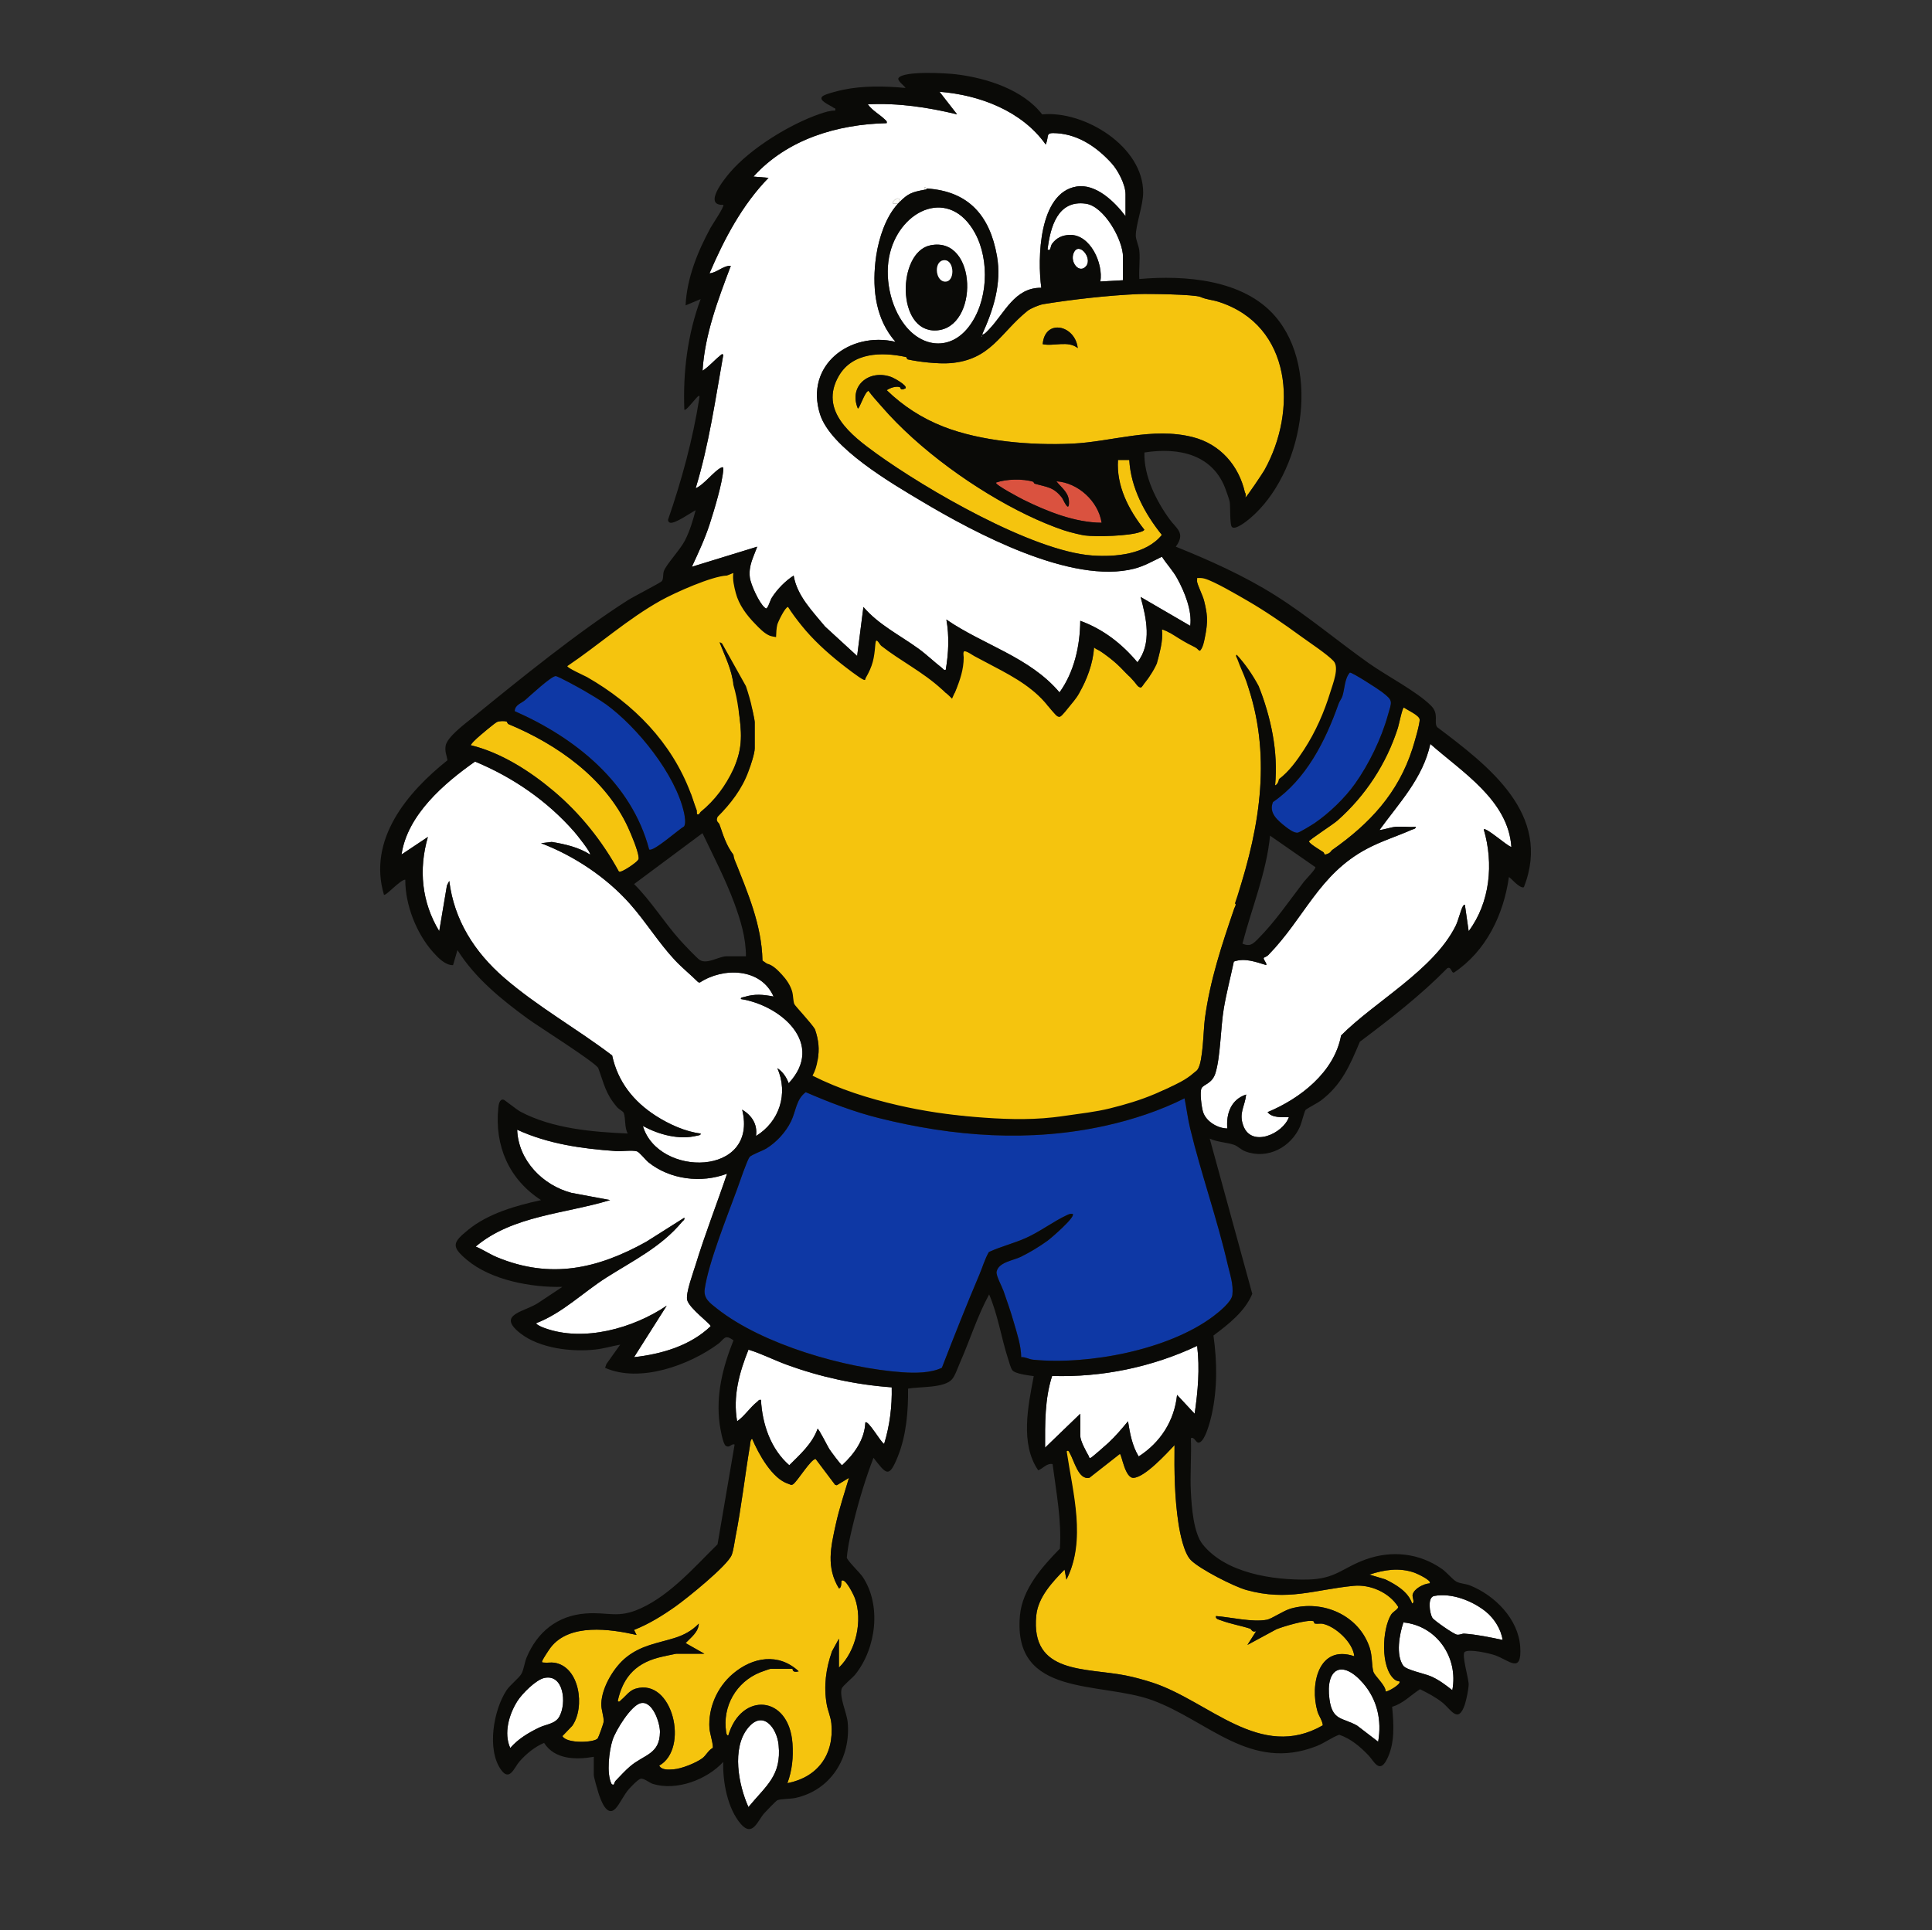 <?xml version="1.0" encoding="UTF-8"?><svg id="a" xmlns="http://www.w3.org/2000/svg" viewBox="0 0 1537.06 1536"><rect x="0" y="0" width="1537.06" height="1536" fill="#333333" stroke="none"/><path d="M942.43,874c1.59,7.98,2.55,16.12,4.47,24.04,8.77,36.28,21.45,71.68,29.84,108.16,1.8,7.82,4.73,15.86,3.72,24.32-.65,5.44-10.58,13.47-15.11,16.89-35.67,26.89-99.58,38.92-143.42,34.59-3.25-.32-6.08-2.26-9.45-2.04-.13-9.45-3.45-19.26-6.1-28.41-2.32-8.04-5.16-16.17-7.92-24.08-1.28-3.67-6.19-12.55-5.58-15.5,1.59-7.65,13.37-8.93,19.23-11.82,7.36-3.62,14.56-7.98,21.22-12.77,2.75-1.98,22.62-19.05,20.11-21.39-1.83-.32-2.98.18-4.57.92-11.21,5.25-21.29,13.13-32.75,18.25-9.59,4.28-19.85,6.74-29.36,11.13-3.27,5.62-5.1,12.2-7.55,17.95-10.42,24.52-20.21,49.31-29.84,74.16-8.85,4.27-21.24,4.31-31.43,3.59-45.5-3.2-111.07-21.91-147.41-50.59-5.69-4.49-10.96-8.07-9.85-15.68,3.06-21.13,17.97-58.01,25.72-79.29,1.75-4.8,7.88-23.05,9.99-25.75,1.36-1.74,10.52-5.04,13.3-6.75,8.07-4.97,15.48-13.03,19.64-21.57,4.07-8.37,3.95-17.4,11.7-23.26,18.85,8.17,38.21,15.61,58.2,20.61,59.55,14.89,120.33,19.36,180.48,6.02,21.4-4.74,43.19-11.94,62.74-21.75Z" style="fill:#0e38a5;"/><path d="M469.43,680c-9-5.81-19.96-8.3-30.45-10.04l-8.53,1.02c26.17,9.95,51.83,27.03,70.51,48,12.72,14.28,22.88,31.01,35.97,45.03,5.84,6.25,12.5,11.53,18.54,17.55l1.29.3c18.73-12.29,48.64-11.68,58.68,11.12-8.35-1.6-15.02-2.23-23.21.31-1.04.32-3.02.26-2.78,1.69,32.08,5.1,67.19,35.73,38.01,67.01-1.74-4.75-4.71-9.22-9.01-12,8.9,20.27,1.65,42.63-17,54,1.39-9.32-3.32-16.36-11-21,13.28,53.39-66.88,54.13-79,13,12.78,6.9,28.76,11.31,43.21,7.71,1.01-.25,3.01-.28,2.78-1.7-12.17-1.42-25.23-7.42-35.52-13.99-17.8-11.38-30.4-27.13-34.89-48.11-28.05-21.36-59.36-38.8-86.06-61.94-23.3-20.2-39.69-45.72-43.54-76.97l-1.86,3.62-6.12,36.36c-14-23.04-16.52-49.16-9.02-74.99l-20.98,14c4.62-31.5,33.8-56.63,58.48-73.96,30.17,12.52,57.48,31.31,79.03,55.94,1.77,2.02,13.54,16.69,12.48,18.01Z" style="fill:#fff;"/><path d="M955.17,236.32c4.49,2.07,9.48,2.28,14.52,3.91,58.4,18.9,62.53,86.62,36.28,133.81-1.24,2.23-14.51,22.26-15.59,22.63.39-1.85.39-2.23.06-4.67-4.81-21.52-19.71-38.6-41.38-44.13-32.42-8.27-64.05,3.65-96.09,5.17-32.19,1.53-72.49-1.77-102.52-13.57-17.05-6.7-31.89-16.3-45.02-28.98,2.77-1.84,7.02-3.34,10.32-2.48.96.25.04,3.38,4.67.98,1.7-2.29-9.35-8.26-11.46-9.02-17.46-6.3-33.96,6.97-26.52,25.03,1.18.93,5.48-13.41,8.49-13.98,3.21,4.4,6.94,8.37,10.5,12.48,29.49,34.11,74.74,66.6,115.64,86.36,9.78,4.72,20.48,9.18,29.13,12.06,6.02,2,14.81,3.91,16.66,4.16,9.19,1.2,35.94.48,44.37-2.77,1.18-.45,2.43-.59,3.17-1.8-12.47-15.82-22.35-34.74-20.97-55.51h8.99c1.2,22.1,12.3,42.75,25.91,59.65-12.47,15.45-36.72,17.75-55.45,16.39-47.64-3.45-132.49-52.81-171.78-81.22-19.8-14.32-45.57-34.09-29.88-61.51,10.91-19.05,34.27-19.38,53.44-15.24.82.18.73,1.73,1.45,1.9,8.39,1.95,24.42,3.76,33.79,3.01,32.38-2.57,39.75-24.04,61.47-41.55,2.64-2.13,9.51-4.88,12.59-5.39,22.15-3.63,52.16-7.09,75.96-8.04,7.27-.29,44.64.2,49.22,2.31ZM857.43,277c-2.1-18.44-26.2-23.68-27.88-3.11,8.85,1.9,20.09-3.13,27.88,3.11Z" style="fill:#f5c40e;"/><path d="M1113.43,1338.01c1.66,2.16-9.97,8.76-10.98,7.98-.15-5.12-8.86-12.33-9.81-15.71-1.46-5.21-.73-12.39-2.93-19.07-8.51-25.84-37.19-38.35-62.72-31.16-5.96,1.68-15.17,8.17-19.1,8.9-11.6,2.15-28.57-2.03-40.45-2.95-.67,2.44,2.41,2.84,4.02,3.45,7.49,2.83,16,4.25,23.23,6.61.77.25,1.42,3.3,4.75,1.94l-7,10.98,23.04-12.45c5.77-2.34,24.1-7.78,29.28-6.51.76.19.61,1.79,1.37,1.96,1.91.43,4.33-.27,6.59.25,10.11,2.31,23.77,14.94,24.73,25.76-28.39-9.65-35.49,22.49-29.3,43.81,1.1,3.8,3.87,7.09,4.29,11.15-49.83,28.65-90.45-19.24-135.47-33.97-6.61-2.16-14.51-4.32-21.32-5.68-31.76-6.34-75.89-.69-71.19-47.79,1.45-14.53,12.82-26.61,22.5-36.5l1.48,7.99c16.08-31.21,3.85-73.41-1.01-106.41,2.66-.56,2.75,4.1,3.51,5.4,3.74,6.37,7.05,21.96,15.8,19.99l24.21-18.98c1.44-.02,3.97,19.45,10.92,19.02,9.2-.57,26.24-19.37,32.58-26.01-.25,20.83,0,41.75,3.15,62.36,1.19,7.77,4.28,23.53,9.86,29.14,7.12,7.16,34.19,21.01,44.22,23.78,32.96,9.1,54.11-.3,85.23-3.33,13.38-1.3,28.33,5.34,35.48,16.69.32,1.76-4.15,3.85-5.6,6.19-7.21,11.64-8.68,42.3,2.72,51.64,1.08.89,2.57,1.41,3.95,1.55Z" style="fill:#f5c40e;"/><path d="M560.44,1316l-14.98-8.5c4.17-4.41,10.3-8.75,10.49-15.49-5.45,5.75-12.04,9.2-19.49,11.51-13.51,4.19-25.95,5.64-37.93,15.07-10.04,7.9-19.65,23.91-20.13,36.89-.2,5.33,2.2,10.29,1.84,14.74-.11,1.43-4.02,12.22-4.7,13.14-2.54,3.4-24.85,4.43-28.08-1.86l7.83-8.15c10.4-14.74,5.98-47.3-14.42-50.25-2.62-.38-5.45.24-7.94-.08-1.01-.13-2.16.24-1.47-1.49s5.21-8.64,6.58-10.43c14.98-19.57,47.39-14.83,68.4-10.09l-1.99-3.99c11.63-4.57,22.62-11.37,32.89-18.62,8.9-6.28,41.68-32.63,44.85-41.15,1.41-3.78,2.11-9.86,2.94-14.06,4.74-23.98,7.44-48.42,11.48-72.52.23-1.37.29-5.43,1.83-5.66,5.03,11.84,15.88,31.76,28.79,35.77,1.45.45,2.2,1.37,3.75.33,3.48-2.33,14.26-20.37,17.98-20.08l15.48,20.56,1.32.29,9.68-5.87c-3.62,12.26-7.76,24.47-10.5,36.99-3.97,18.13-7.77,34.11,2.52,51,2.11-.35,1.84-4.36,1.99-6,3.02-2.94,9.85,11.47,10.7,13.8,6.4,17.79.96,42.01-12.7,55.2v-23l-5.5,10c-4.87,13.81-6.75,27.67-4.23,42.22.88,5.08,3.21,9.94,3.71,15.29,2.3,24.68-10.77,42.72-34.97,47.48,3.75-10.32,4.8-20.54,4.03-31.54-2.7-38.69-40.83-41.29-51.05-6.47-1.3.28-1.6-1.86-1.73-2.74-3.11-20.43,8.05-39.82,27.06-47.45,1.14-.46,7.76-2.81,8.19-2.81h17.5c.32,0-.51,3.52,5,1.99-16.05-14.92-36.63-11.45-52.47,2.04-12.43,10.58-19.69,27.07-18.56,43.51.23,3.29,3.5,14.01,2.57,15.44-3.73,2.02-5.19,6.07-8.6,8.46-5.22,3.66-16.16,8.07-22.45,8.54-3.79.29-9.47.82-11.49-2.96,23.94-13.28,10.89-70.02-18.72-61.24-4.97,1.47-7.58,5.62-11.27,8.73-.79.66-2,2.61-2.99,1.01,4.45-20.25,15.72-30.95,35.74-35.26,1.75-.38,10.18-2.26,10.74-2.26h22.5Z" style="fill:#f5c40e;"/><path d="M578.43,934c-8.16,24.18-17.55,48.05-25.01,72.48-1.95,6.37-7.88,22.25-6.76,27.79,1.36,6.69,19.01,19.35,18.71,21.1-16.23,15.56-39.01,22.17-60.93,24.62l25.99-40.99c-26.51,17.98-66.18,29.23-97.27,17.78-1.85-.68-5.64-2.12-6.71-3.77,21.11-8.13,37.28-24.5,56.07-36.43,21.07-13.38,43.41-24.21,59.92-44.08.94-1.13,2.42-1.62,1.99-3.5l-30.32,19.17c-38.78,21.57-76.12,29.91-118.65,12.31-5.92-2.45-11.11-6.08-17.01-8.5,29.19-24.74,71.56-26.12,106.99-37l-30.76-5.73c-23-6.05-42.31-25.83-43.23-50.26,24.57,11.3,51.67,15.14,78.5,16.99,4.67.32,12.96-.92,16.78.22,1.98.59,6.92,6.93,9.23,8.77,17.14,13.73,42.03,16.76,62.47,9.02Z" style="fill:#fff;"/><path d="M936.61,460.33c-3.6-6.5-8.27-11.23-12.2-17.32-7.21,3.5-14.11,7.47-21.96,9.5-49.77,12.85-126.89-28.4-169.31-53.71-23.88-14.24-72.33-42.4-80.76-69.24-12.24-38.99,23.75-66.04,60.06-57.57-15.49-17.64-18.43-40.75-15.99-63.48,1.5-13.93,5.94-30.02,13.99-41.51,1.03-1.47,2.8-3.67,4-5h-4c-1.63-1.5,6.31-7.84,5-1,7.04-7.16,10.19-8.13,20-10-.4-3.95,1.55-1.03,2-1,33.21,2.19,50.08,21.59,55.74,53.76,3.84,21.82-2.82,42.61-11.74,62.24,1.01,1.09,4.71-3.15,5.51-3.98,12.39-12.91,20.21-33.3,41.49-33.02-3.13-22.93-2.09-75.53,27.94-80.55,15.54-2.59,30.45,12.14,39.06,23.55v-17.5c0-7.61-5.98-18.97-11-24.5-11-12.12-25.56-22.75-43.52-23.98-9.97-.69-5.85,1.65-8.98,8.98-18.89-26.75-52.63-39.47-84.51-41.98l14,17.98c-23.28-5.64-46.93-9.2-71-7.98,3.37,4.85,9.36,8.01,13.48,12.01.98.95,1.89,1.31,1.51,2.98-39.27.89-79.07,12.74-105.99,42.51l11.99.99c-20.99,21.54-35.2,48.58-46.97,76.02,6.02-.51,10.99-6.32,16.97-6.02-10.16,26.91-20.68,54.5-22.5,83.5,5.11-3.2,9.35-8.36,13.99-12.01.77-.61,1.73-1.98,2.5-.5-6.33,35.52-11.4,71.48-21.96,106.03,6.56-2.62,14.92-14.08,20.49-16.5,1.45-.63,1.58.28,1.5,1.49-.68,10.87-7.22,32.32-10.75,43.27-3.84,11.93-9.01,22.91-14.26,34.23l51.99-15.99c-3.02,8.42-6.97,15.04-5.89,24.38.67,5.73,7.48,20.54,11.87,24.12.98.8,1.21,1.05,2.05-.11,1.28-1.77,2.32-5.87,3.77-8.1,4.36-6.7,10.51-12.95,17.18-17.31,2.71,16.23,14.99,28.37,24.96,40.55l25.55,23.45,4.99-38.99c12.16,14.2,28.98,22.4,43.82,33.18,6.58,4.78,12.32,10.4,18.68,15.32,1,.78,1.28,1.93,3,1.49,2.27-13.31,2.88-26.67.5-39.99,29.51,20.3,66.28,29.84,90.01,57.98,11.69-16.22,16.35-37.05,16.51-56.98,18.26,6.66,33.15,18.27,45.48,33,11.71-14.93,7.11-35.26,2.51-51.99l39.5,22.99c1.65-11.96-4.53-27.18-10.33-37.67Z" style="fill:#fff;"/><path d="M709.44,1103.99c.35,15.16-1.56,30.49-6.02,45-2.34-.63-12.87-19.45-14.98-16.99-.55,13.57-8.86,25.13-18.5,33.98-.82,0-8.98-11.06-10.13-12.85-1.26-1.96-8.61-16.7-9.36-16.13-4.2,11.79-13.87,20.39-22.51,28.98-14.78-12.86-21.51-32.76-22.51-51.98-1.73-.45-2,.72-3,1.49-5.57,4.27-10.05,11.44-15.98,15.51-3.51-19.94,1.71-38.7,9.03-56.98,10.33,3.13,20.16,8.24,30.44,11.99,26.76,9.77,55.03,15.95,83.53,17.98Z" style="fill:#fff;"/><path d="M482.05,560.42c24.99,18.14,55.45,55.9,62.14,86.33.6,2.75,1.69,8.85-.06,10.96-4.21,2.35-24.54,20.51-27.68,18.29-14-53.02-58.67-88.83-106.96-110.08.16-5.1,5.36-6.25,8.42-8.93,4.02-3.51,20.39-18.74,24.09-18.97,1.81-.12,19.92,9.96,23.1,11.82,4.91,2.88,12.51,7.38,16.94,10.59Z" style="fill:#0e38a5;"/><path d="M859.44,1125l-27.99,27c-.04-19.06-.34-38.75,5.6-57.06,39.74,1.24,79.56-7.04,115.38-23.93,2.21,18.29.61,35.91-2,54l-13.98-15c-2.19,20.75-13.19,37.8-30.52,48.99-5.16-8.36-7-18.38-8.5-27.99-4.93,5.93-9.81,11.73-15.46,17.03-1.76,1.65-13.02,11.53-14.04,11.97-1.66.7-1.35-.66-1.71-1.27-2.19-3.77-6.78-12.16-6.78-16.23v-17.5Z" style="fill:#fff;"/><path d="M1078.06,623.64c-8.21,11.55-20.47,23.33-32.14,31.35-1.96,1.35-11.87,7.37-13.44,7.62-2.8.45-7.26-2.86-9.52-4.63-6.39-5.02-13.82-11-10.21-19.72,26.49-18.21,41.75-48.62,52.22-78.23.75-2.13,2.34-4,3-6,1.89-5.77,1.69-14,5.94-18.81,1.93-.28,22.52,13.08,25.47,15.35,9.53,7.3,7.88,7.46,4.77,18.64-5.13,18.45-15.01,38.85-26.08,54.43Z" style="fill:#0e38a5;"/><path d="M403.19,574.28c.26.11.43,1.57,1.49,2.01,38.62,16.03,76.91,42.98,94.93,82.03,2.45,5.3,7.96,18.37,8.44,23.67.16,1.82.11,1.69-1.03,3.05-1.48,1.77-12.81,9.89-14.64,8.52-13.23-24.26-30.8-46.27-51.93-64.08-18.9-15.93-41.84-30.6-66.01-36.5,1.26-2.01,3.23-3.9,4.99-5.5,2.39-2.19,14.04-12.06,16.03-12.97,1.77-.8,6-.98,7.74-.24Z" style="fill:#f5c40e;"/><path d="M775.8,185.65c11.72,21.61,10.36,54.82-5.39,74.82-14.55,18.48-36.48,16.18-50.39-1.56-12-15.3-16.67-39.08-11.93-57.75,8.91-35.1,47.79-52.23,67.71-15.51ZM740.16,195.23c-26.39,5.39-27.23,69.31,4.63,67.71,34.3-1.71,32.97-75.4-4.63-67.71Z" style="fill:#fff;"/><path d="M1059.86,676.42c-.8.56-1.25,1.91-2.8,2.64-4.63,2.18-2.85-.04-4.36-1.03-1.95-1.28-11.58-6.98-11.25-8.51.29-1.36,19.07-13.45,22.52-16.5,22.44-19.83,39.1-45.34,48.18-73.82.8-2.49,3.48-16.1,4.78-16.19,2.76,2.08,12.2,6.13,12.51,9.49.31,3.34-4.37,19.07-5.72,23.27-11.42,35.57-34.06,59.69-63.86,80.64Z" style="fill:#f5c40e;"/><path d="M893.44,223l-18,1c2.43-14.25-7.97-37.67-24.51-37.07-5.9.21-10.45,2.36-13.95,7.1-1.36,1.85-1,6.47-3.55,4.45,2.19-17.7,7.95-39.56,30.43-36.4,14.65,2.06,29.59,28.87,29.59,42.41v18.5Z" style="fill:#fff;"/><path d="M595.45,1438c-7.91-17.51-13.52-46.74-.42-62.91,11.95-14.74,23.05-.04,24.4,13.42,2.46,24.58-9.96,32.41-23.98,49.49Z" style="fill:#fff;"/><path d="M488.42,1419.99c-.34.29-1.48.4-1.98-.61-4.04-8.15-1.88-26.28.97-34.92,2.48-7.55,14.41-26.95,22.02-29.06,9.65-2.68,15.71,15.58,15.62,22.93-.2,17.69-12.39,17.7-23.62,27.16-3.7,3.12-8.11,7.9-11.55,11.49-1.01,1.06-1.33,2.9-1.46,3.01Z" style="fill:#fff;"/><path d="M433.16,1335.23c15.39-3.2,17.8,20.15,11.83,30.82-3.27,5.84-10.45,5.98-16.22,8.78-8.56,4.15-16.48,8.92-22.83,16.15-5.36-11.74-.96-26.82,5.68-37.3,3.7-5.85,14.76-17.03,21.54-18.45Z" style="fill:#fff;"/><path d="M1096.43,1386l-16.69-12.8c-11.69-6.64-19.68-3.69-22.04-20.96-3.37-24.57,10-32.13,26.77-12.77,11.29,13.03,14.96,29.56,11.97,46.52Z" style="fill:#fff;"/><path d="M1155.43,1345c-5.25-4.12-10.49-8.1-16.63-10.86-5.34-2.4-19.93-5.16-22.38-8.62-6.13-8.64-3.05-25.07.1-34.44,26.53,2.59,43.9,27.91,38.91,53.92Z" style="fill:#fff;"/><path d="M822.07,383.39c.27.08.42,1.3,1.15,1.51,9.65,2.83,14.82,2.45,21.64,11.16,1.02,1.3,5.33,11.93,5.6,4.42.3-8.29-5.45-11.77-10.04-17.47,17.25,1.05,33.4,15.92,36,32.98-21.29-.16-43.25-8.95-62.19-18.3-2-.99-23.02-12.05-21.81-13.67,8.07-2.84,21.42-3.2,29.64-.62Z" style="fill:#da523f;"/><path d="M1182.04,1282.43c6.63,5.3,12.2,14.06,13.4,22.56-10.05-2.08-20.21-4.28-30.49-5-1.7-.12-3.41,1.1-5.74.83-2.57-.3-18.4-11.36-19.66-13.43-2.07-3.38-4.18-16.31,1.43-17.37,13.92-2.65,30.35,3.84,41.07,12.4Z" style="fill:#fff;"/><path d="M1137.43,1259.99c-4.7.27-12.43,4.15-13.57,8.98-.5,2.13,2.04,6.33-.42,7.02-3.06-9.31-12.87-15.06-21.32-19.18l-12.68-3.8c11.97-3.89,23.79-5.79,35.97-1.49,1.54.54,14.1,6.2,12.02,8.47Z" style="fill:#f5c40e;"/><path d="M984.44,713l7.27-32.23c9.78-36.29,13.61-75.56,6.27-112.8-1.73-8.75-5.14-17.14-6.53-25.97,20.49,57.34,11.37,114.45-7,171Z" style="fill:#f5c40e;"/><path d="M864.13,211.71c-5.35,6.56-13.14-2.97-9.93-10.45,4.05-9.44,15.16,4.04,9.93,10.45Z" style="fill:#fff;"/><path d="M949.44,854c1.27-3.31,4.04-4.58,4.77-8.73,1.53-8.77,1.13-20.39,2.35-29.64,4.76-36.13,14.82-62.99,25.88-96.62,1.6.35-.19,3.01-.52,3.98-9.93,29.04-19.23,57.01-23.34,87.66-1.26,9.39-1.33,33.74-5.69,40.32-1.03,1.56-2.29,2.01-3.45,3.04Z" style="fill:#f5c40e;"/><path d="M1017.44,620c.03,1.66-1.19,4.44-2.99,5,2.55-27.21-3.25-53.74-13.01-79,11.35,21.23,15.57,50.22,16,74Z" style="fill:#f5c40e;"/><path d="M584.44,684l6.48,12.02c5.31,14.96,12.05,30.81,15,46.44,1.1,5.85.81,12.81,1.95,18.65.61,3.14,3.14,2.74,2.56,5.89-1.28-.74-3.28-.99-3.84-2.66-.56-28.6-11.98-54.37-22.16-80.34Z" style="fill:#f5c40e;"/><path d="M598.44,564c2.31,1.02,2.68,5.48,2.87,7.63,1.03,11.5,1.23,23.62-1.93,34.81l-3.95,7.56c1.58-4.32,5-14.35,5-18.5v-21c0-1.2-1.58-8.42-2-10.5Z" style="fill:#f5c40e;"/><path d="M583.44,612l3.74-14.76c-.24-3.28,1.09-6.74,1.25-9.75.44-8.17-1.81-15.57-.99-23.49,2.61,18.13,3.96,30.83-4,48Z" style="fill:#f5c40e;"/><path d="M957.44,512c3.23-13.91,4.11-19.85.5-34-1.17-4.59-4.81-11.29-5.5-15,1.68.66,2.42,1.81,3.07,3.43,4.86,12.08,8.52,28.96,4.44,41.58-.51,1.58-.61,3.33-2.51,3.99Z" style="fill:#f5c40e;"/><path d="M858.44,552c6.33-11.44,11.12-23.76,12.01-37,5.52,3.46,11.06,7.23,16,11.49,3.73,3.21,8.29,7.95,10.99,11.51.12.11,1.04-.1,1.63.34,1.56,1.17,6.56,9.22,8.84,8.66,2.6-3.27,5.22-6.53,7.53-10,.11,2.64-5.38,10.82-7.5,11.07-5.11.61-2.96-1.47-4.39-3.46-.69-.95-2.22-.36-2.82-.83-.32-.25-2.58-4.86-3.28-5.78-6.08-5.36-12.22-10.52-18.63-15.38-1.11-.84-5.87-6.11-7.37-4.63-.76,12.78-5.92,23.72-13,34.01Z" style="fill:#f5c40e;"/><path d="M650.44,844c1.71-9.6.83-15.82-2-25,4.26,7.01,4.63,12.09,4.06,20.55-.13,1.86.24,3.74-2.06,4.45Z" style="fill:#f5c40e;"/><path d="M931.44,504h-6c.94,8.91-1.51,16.27-5,24,2.11-8.93,4.99-17.63,4.01-27,.57-.63,5.8,2.39,6.99,3Z" style="fill:#f5c40e;"/><path d="M572.44,656l4.88,8.62c1.73,5.26,4.1,10.24,6.12,15.38-5.37-6.53-8.38-16-11-24Z" style="fill:#f5c40e;"/><path d="M714.44,162h-4c-1.63-1.5,6.31-7.84,5-1-.33.33-.69.65-1,1Z" style="fill:#fdfcf8;"/><path d="M572.44,511c4.18,10.98,10,22.16,11,34-3.27-11.37-7.11-23.25-12.99-33.52-.29-2.6.76-1.03,1.99-.48Z" style="fill:#f5c40e;"/><path d="M549.44,631c2.73-.58,1.93,1.38,2.46,2.99,1.37,4.17,1.99,6.72,2.54,11.01-1.94-4.55-3.25-9.37-5-14Z" style="fill:#f5c40e;"/><path d="M957.44,513c-.58,2.32-.47,4.59-2.02,7l-6.98-6c6.96,1.77,4.62,8.31,9-1Z" style="fill:#f5c40e;"/><path d="M833.44,562c-.16-.13-1.22.28-1.76-.2-.87-.77-1.26-3.66-2.24-4.8,1.6,1.46,3.99,2.2,4,5Z" style="fill:#f5c40e;"/><path d="M932.44,864c-2.2,2.24-5.12,3.09-8,4-.85-2.66,5.57-3.01,8-4Z" style="fill:#f5c40e;"/><path d="M1061.29,525.66c-3.97-4.22-12.89-10.47-20.06-15.5-2.31-1.62-4.49-3.15-6.18-4.39-16.15-11.81-29.91-20.97-42.06-28.01l-1.38-.8c-8.36-4.85-25.74-14.94-33-16.97-1.84-.51-3.69-.66-6.21-.48l-.52.04.06.52c.04.4.01.87-.02,1.33-.04.57-.08,1.17.03,1.7l.05.27.26.1c1.51.6,2.17,1.61,2.79,3.15,2.31,5.74,9.46,25.69,4.43,41.24-.09.29-.17.59-.25.88-.34,1.25-.63,2.33-1.94,2.78l-.26.09-.06.27c-.06.24-.03.46,0,.66.01.13.03.26.01.33-.18.71-.29,1.41-.4,2.09-.24,1.45-.47,2.83-1.25,4.27l-6.53-5.61-.13-.08c-3.39-1.43-6.53-3.5-9.56-5.49-2.38-1.56-4.83-3.18-7.41-4.49l-.11-.05h-6.67s.06.55.06.55c.91,8.58-1.33,15.7-4.96,23.74-1.4,3.09-3.02,6.01-4.96,8.93l-.09.13v.16c.1,2.35-5.25,10.34-7.06,10.55-2.99.35-3.06-.16-3.21-1.19-.08-.59-.19-1.33-.72-2.07-.55-.76-1.46-.79-2.12-.81-.3-.01-.68-.02-.76-.08-.16-.19-.82-1.42-1.34-2.4-.74-1.38-1.5-2.82-1.95-3.4-7-6.17-12.93-11.07-18.66-15.4-.21-.16-.62-.55-1.09-.99-2.85-2.69-5.53-4.99-6.93-3.59l-.14.13v.19c-.67,11.2-4.78,21.92-12.93,33.75-3.03,4.39-13.56,18.4-15.28,18.71-.75-.07-3.83-3.41-5.67-5.4-1.31-1.42-2.55-2.76-3.3-3.41-.22-.19-.49-.16-.81-.12-.3.03-.76.09-.94-.08-.34-.3-.66-1.24-.94-2.07-.34-1.01-.7-2.05-1.29-2.73-.16-.15-.32-.31-.47-.47-.17-.18-.35-.36-.53-.53-2.53-2.29-5.25-4.72-8.02-7.01-10.62-8.78-24.37-17.72-42.36-25.57-.16-.07-.89-.58-1.11-.6-1.87-2.12-9.96-6.13-10.85-4.44-2.3,11.04-2.22,22.68-6.89,33.31-1.14.9-6.34,1.49-7.8-.51-.78-1.06-1.51-2.07-2.33-2.82-8.85-8.07-18.59-14.41-28-20.54-6.67-4.34-13.56-8.83-19.92-13.81-.45-.35-1-1.14-1.54-1.91-.98-1.41-1.83-2.63-2.77-2.37-.71.19-1.08,1.12-1.25,3.11-.95,11.48-1.86,16.79-7.73,27.02-.17.29-.21.6-.25.85-.02.11-.04.27-.02.28,0,0-.16.05-.75-.17-2.74-1.01-14.84-10.4-17.93-12.86-13.19-10.5-23.47-20.45-31.43-30.42-3.31-4.15-7.15-9.1-10.49-14.41l-.14-.23h-.27c-2.8,0-8.55,12.73-8.99,14.34-.72,2.64-.88,6.58-1,9.46v.06s-4.36-.87-4.36-.87c-3.62-1.79-5.01-2.73-7.79-5.85l-.2-.23-.3.08c-1.32.34-1.47-.16-1.8-1.27-.15-.51-.32-1.08-.67-1.54-1.75-2.32-2.74-3.19-4.93-4.96-.24-1.49-1.28-2.39-2.13-3.12-.37-.32-.71-.62-.94-.92-2.47-3.27-6.09-10.6-7.91-14.82-.18-2.21-.64-4.33-1.08-6.39-.75-3.48-1.46-6.76-.92-10.41l.13-.86-5.72,2.29c-11.89.46-41.09,13.36-52.81,19.89-16.21,9.03-31.44,20.54-46.17,31.68-9.16,6.93-18.64,14.09-28.2,20.53l-.13.13c-.12.17-.15.39-.09.6.33,1.21,4.83,3.57,13.04,7.51,1.42.68,2.53,1.22,2.89,1.42,39.6,22.74,68,54.52,82.11,91.91l.15.4.42-.09c.63-.13,1.07-.12,1.27.03.24.18.29.66.35,1.23.05.43.1.92.25,1.4,1.4,4.25,1.99,6.8,2.52,10.92.02.13,0,.27,0,.4-.01.2-.02.41,0,.6l.06.43h3.61l.14-.11c10.96-8.9,19.75-20.4,26.17-34.27l3.76-14.83v-.08c-.15-1.86.25-3.81.63-5.71.28-1.39.54-2.71.61-3.98.21-3.87-.19-7.6-.57-11.21-.44-4.17-.85-8.11-.42-12.25v-.06s0-.06,0-.06c-1.11-7.67-2.12-12.48-4.01-19.07-3.26-11.31-7.08-23.2-12.98-33.54-.03-.33-.04-.55-.03-.69.11.07.24.16.34.23.29.2.62.43.98.59l.37.16c.46.2,1.15.5,1.45.71l18.91,33.83c2.35,7.04,3.98,12.9,4.98,17.94l.05.25.24.1c2.01.89,2.39,5.11,2.58,7.22.88,9.83,1.46,22.64-1.9,34.58l-3.95,7.57c-4.49,12.27-12.24,23.66-24.39,35.84l-.1.15c-1.36,2.96-.14,4.31.74,5.29.34.38.63.7.79,1.14l4.83,8.53c1.12,3.42,2.54,6.76,3.9,9.99.75,1.77,1.52,3.59,2.23,5.41.14.35.23.84.33,1.41.14.78.31,1.67.69,2.64l6.45,11.95c1.23,3.46,2.56,7.04,3.84,10.5,4.37,11.74,8.88,23.89,11.14,35.87.54,2.85.75,6.05.95,9.14.21,3.21.42,6.53,1.01,9.52.3,1.55,1.05,2.34,1.65,2.97.71.75,1.18,1.24.9,2.73l-.06.35.3.18c.29.17.6.11.85.06.07-.01.18-.04.18-.04l1.94.96c8.25,5.82,14.43,13.49,16.53,20.51.46,1.55.66,3.37.85,5.14.21,1.96.41,3.82.96,5.12.3.7,2.25,2.94,5.68,6.84,4.04,4.59,9.06,10.31,10.84,13.24,4.13,6.79,4.57,11.74,3.99,20.26-.02.3-.03.59-.04.88-.04,1.68-.15,2.65-1.67,3.12l-.29.09-.05.3c-.87,4.87-2.08,8.52-3.94,11.83l-.26.46.47.24c19.26,9.73,41.53,17.44,68.1,23.57,17.87,4.12,31.78,6.44,45.08,7.5,14.72,1.18,29.87,4.35,45.3,4.35,10.15,0,20.42-.26,30.77-.77,4.59-.23,48.59-3.35,62.55-10.98,5.22-2.85,12.43-4.07,19.4-6.13,3.21-.95,3.61-4.62,6.18-5.51.04-.01.18,0,.27.02.2.03.46.07.72-.02l.48-.15-.15-.48c-.08-.26-.07-.48.05-.69.54-.94,2.93-1.49,4.85-1.93,1.08-.25,2.09-.48,2.81-.77,6.89-2.79,12.97-6.38,17.14-10.09l.09-.08.04-.11c.51-1.31,1.26-2.29,2.05-3.32,1.13-1.46,2.3-2.97,2.74-5.51.84-4.81,1.11-10.54,1.37-16.08.21-4.62.44-9.39.99-13.58,4.13-31.35,12.21-55.58,21.58-83.64,1.4-4.21,2.83-8.49,4.28-12.89.29-.9.6-1.79.9-2.69.37-1.1.74-2.2,1.11-3.36l7.26-32.21c10.79-40.04,12.96-79.12,6.28-113.03-.79-4.01-1.95-8-3.07-11.85-1.33-4.58-2.71-9.32-3.49-14.18-1.05-2.93-2.29-5.86-3.49-8.68-1.23-2.89-2.5-5.88-3.52-8.8-.09-.26-.25-.56-.42-.88-.3-.58-.71-1.37-.59-1.76,6.38,6.99,12.13,15.24,17.1,24.53,9.61,17.98,15.42,44.86,15.94,73.77l.02.97.78-.58c8.08-5.97,14.45-14.88,20.14-23.61,8.71-13.37,15.8-28.89,21.06-46.13.27-.89.6-1.89.96-2.98,2.29-6.93,5.75-17.41,1.4-22.02Z" style="fill:#f5c40e;"/><path d="M557.44,646c-.64.52-.83,2.45-2.49,2.01-.94.03-.4-1.23-.51-2.01h3Z" style="fill:#f5c40e;"/><path d="M737.44,150c-.31,1.01-1.19.84-2,1-.4-3.95,1.55-1.03,2-1Z" style="fill:#fdfcf8;"/><path d="M604.44,500c-2.6.67-2.05-1.73-3-3,1.63.52,2.09,1.98,3,3Z" style="fill:#f5c40e;"/><path d="M828.44,556c-2.6-2.35-5.3-4.77-8-7,3.39.67,5.9,4.38,8,7Z" style="fill:#f5c40e;"/><path d="M613.44,768c-.16-.11-1.2-.51-2-1l2,1Z" style="fill:#f5c40e;"/><path d="M1109.94,658c-3.66.32-8.65,2.2-12.48,2.51,15.85-21.81,34.51-41.17,40.47-68.51,25.3,22.42,61.98,44.75,64.49,81.99-3.41-.73-20.14-15.87-21.99-13.99,8.04,27.23,5.03,58.17-11.99,80.99l-3.02-21c-.21-.3-1.24.51-1.5.99-2.14,3.86-3.48,11.07-5.97,16.03-17.59,35.04-64.08,59.9-91.02,86.98-5.36,29.21-32.56,50.25-58.5,61.01,3.67,4.76,11.51,3.92,16.99,3.99-4.77,13.21-29.76,24.49-36.29,6.79-3.74-10.15,1.18-15,2.28-24.79-11.97,3.89-16.03,15.17-14.99,27-7.71-.06-16.96-5.57-19.32-13.19-1.16-3.77-2.77-15.57-1.19-18.82s8.38-3.5,11.04-11.96c4.02-12.81,4.15-36.57,6.64-51.36,2.13-12.64,5.4-24.97,8.02-37.48,8.75-3.13,17.49.33,25.81,2.81.58-1.78-2.81-4.62-1.92-5.89.12-.16,2.36-.92,3.46-2.05,29.12-29.82,40.12-64.17,78.44-84.58,11.58-6.17,23.89-9.93,35.79-15.21,1.22-.54,2.96-.5,3.23-2.27-5.37.34-11.2-.46-16.5,0Z" style="fill:#fff;"/><path d="M780.94,267c.65.33.65.67,0,1v-1Z" style="fill:#fefefe;"/><path d="M857.43,277c-7.79-6.25-19.03-1.21-27.88-3.11,1.68-20.57,25.78-15.33,27.88,3.11Z" style="fill:#0a0a07;"/><path d="M740.16,195.23c37.6-7.69,38.93,66,4.63,67.71-31.87,1.59-31.03-62.32-4.63-67.71ZM750.17,207.19c-7.67,1.63-5.73,18.06,2.71,16.84,7.34-1.06,6.13-18.72-2.71-16.84Z" style="fill:#0a0a07;"/><path d="M750.17,207.19c8.84-1.88,10.05,15.78,2.71,16.84-8.44,1.22-10.38-15.21-2.71-16.84Z" style="fill:#fff;"/><path d="M472.44,1398c-14.04,2.47-31.09,2.31-39.57-11.06-7.44,3.11-14.11,8.65-19.4,14.59-4.43,4.97-7.91,16.51-14.86,6.8-11.46-16.04-6.02-47.55,4.39-63.26,2.92-4.4,9.84-9.59,11.86-13.14,1.83-3.23,2.46-8.98,4.09-12.91,8.46-20.37,24.5-33.36,46.94-35.06,18.23-1.38,25.53,4.28,43.9-4.1,23.7-10.82,42.78-32.99,61.07-50.93l13.59-79.41c-2.66-1.1-3.75,3.08-7.04,1.02-2.29-1.43-4.42-13.96-4.85-17.16-3.16-23.27,2.41-45.33,10.96-66.76-7.13-5.4-7.38-.72-12.17,2.8-23.19,17.07-62.3,31.28-89.96,19.05l1.02-2.99,11.02-15.46c-6.49,1.18-13.04,3.12-19.62,3.87-18.87,2.15-44.45-.85-59.85-12.9-19.76-15.46,4.2-16.91,15.15-24.8l18.32-12.16c-24.59.66-56.74-5.29-76.01-21.5-12.72-10.7-11.32-13.81,1.1-23.93,15.95-13,38.1-19.27,57.92-23.59-25.57-16.61-37.06-43.11-34-73.49.24-2.34.89-7.34,4.33-6.38.8.22,10.31,7.93,13.46,9.59,25.43,13.4,56.94,16.05,85.21,17.28-2.7-4.49-1.6-12.06-3.19-16.3-.55-1.46-3.85-2.94-5.33-4.67-9.4-10.99-10.28-18.52-14.96-31.04-1.55-4.16-47.99-33.43-55.84-39.16-21.19-15.49-42.06-32.34-56.19-54.81l-3.5,12c-6.25.17-12.12-6.09-16.02-10.48-13.12-14.74-22.12-37.72-21.98-57.52-3.71-.32-15.43,13.14-16.98,11.99-13.03-43.99,18.49-81.51,50.54-107.03-.64-4.25-2.22-6.71-1.49-11.41,1.11-7.13,15.72-17.82,21.47-22.52,37.03-30.2,83.71-68.07,123.54-93.46,4.15-2.64,25.83-13.81,26.93-15.07,1.62-1.85.7-5.37,1.76-8.24,1.9-5.17,13.01-16.93,16.74-24.26,3.87-7.6,6.31-15.81,8.47-24.02-3.93,1.99-16.5,11.01-20.37,9.93-.9-.25-1.69-1.33-1.58-2.34,10.91-31.62,19.74-63.96,24.95-97.11.09-.6.29-1.63-.49-1.48-1.96.72-10.14,12.53-11.5,10.99-1.14-29.82,2.54-60,12.99-87.99l-11.99,4.99c1.03-21.72,9.58-42.77,19.82-61.67,1.35-2.5,11.36-17.23,10.18-18.32-16.11.59.39-20.01,5.03-25.47,16.43-19.39,48-38.81,72.01-46.99,3.73-1.27,7.98-2.63,11.96-2.55.57-2.31-.45-1.65-1.26-2.28-2.4-1.89-12.84-5.83-8.7-9.18,2.25-1.82,12.61-4.33,15.96-5.04,16.21-3.43,33.6-3.07,50.01-1.5-.94-1.75-7.09-5.98-5.53-8.02,4.45-5.79,38.11-3.8,45.9-2.84,24.11,2.97,53.04,12.11,68.33,31.89,33.74-3.26,80.66,25.76,80.33,62.43-.09,10.1-5.85,25.27-5.86,34.05,0,3.3,2.44,8.17,2.82,12.01.71,7.15-.5,15.23,0,22.5,36.11-3.18,82.64.26,107.97,29.53,37.1,42.87,21.74,125.82-19.96,160.98-2.14,1.81-12.29,10.1-14.56,6.54-1.52-2.39-.98-15.79-1.51-19.49-.28-1.93-2.13-6.86-2.9-9.1-9.87-28.85-37.42-34.76-64.99-30.41-.64,18.49,9.38,38.55,20.12,53.28,5.38,7.38,12.86,10.77,4.83,21.66,27.16,10.96,54.09,23.01,78.91,38.6,25.89,16.25,49.79,36.55,74.77,54.23,13.92,9.85,38.16,22.45,49.34,33.66,6.77,6.79,2,13.12,4.91,17.09,40.43,30.56,91.82,69.16,69.02,127.38-3.23,1.62-11.28-8.45-11.94-7.95-4.22,29.85-18.14,58.87-43.65,75.88-2.24.73-2.02-5.16-5.36-3.43-21.28,21.67-45.31,40.3-69.55,58.5-7.91,18.71-14.42,34.3-31.12,46.88-2.57,1.93-10.89,6.13-12.08,7.41-.87.93-3.18,10.38-4.39,13.12-7.27,16.54-25.8,26.54-43.54,19.83-3.41-1.29-5.99-4.14-8.84-5.16-5.56-2-13.61-2.15-19.48-5.01l33.86,123.54c-5.85,14.08-18.99,24.28-30.89,33.17,2.96,21.22,3.19,42.3-1.46,63.3-.85,3.84-5.46,22.86-10.87,21.92-1.59-.28-3.48-5.23-5.64-3.42.57,14.2-.76,28.85.01,42.99.65,11.92,2.09,32.37,9.48,41.52,18.45,22.87,55.68,28.36,83.12,27.89,22.79-.39,27.82-9.36,46.7-16.09,20.75-7.4,42.63-4.94,60.62,7.76,3.49,2.46,8.24,8.2,11.14,9.86,3.14,1.8,7.56,1.76,10.9,3.1,19.78,7.87,38.63,26.74,40.05,48.94,1.41,22.02-8.95,10.61-19.76,6.76-4.57-1.63-20.76-5.3-24.34-2.79-2.8,1.97,3.17,21.24,3.09,26.01-.07,3.76-1.84,12.28-3.09,15.99-5.33,15.79-11.06,3.6-18.02-1.86-5.23-4.09-11.63-7.52-17.6-10.43-7.35,4.7-13.51,11.51-22.18,13.97,1.34,13.99,2.36,29.36-4.34,42.21-5.87,11.25-10.16,1-14.28-3.34-6.7-7.04-14.11-13.42-23.49-16.61-6.14,2.24-11.52,6.51-18.06,9.08-52.61,20.62-86.08-20.16-130.44-36.48-41.56-15.29-111.41-1.74-105.5-67.47,1.89-21,17.71-38.88,31.78-53.22,1.49-22.64-2.94-44.99-5.8-67.3-4.74-.81-7.45,3.47-11.42,4.98-14.53-20.96-8.07-51.46-3.57-74.97-3.89-.56-14.75-1.73-17.06-4.72-1.31-1.69-2.68-6.93-3.44-9.29-5.44-16.81-7.98-34.68-15-50.99-9.32,17.1-15.2,36.13-23.04,53.96-1.65,3.75-4.03,10.72-6.46,13.54-6.2,7.22-25.97,5.71-35,7.5.21,18.04-1.4,37.4-8.25,54.25-7.03,17.32-9.02,13.79-19.26.76-6.07,15.84-11.3,32.94-15.42,49.56-2.44,9.84-4.88,19.68-5.8,29.81.27,2.35,10.29,11.93,12.55,15.28,15.24,22.65,10.82,57.03-5.85,77.81-2.1,2.62-10.14,9.1-10.77,11.22-2.01,6.72,4.07,19.23,4.77,26.81,2.62,28.14-13.44,54.14-41.76,60.21-3.74.8-11.82.73-14.21,1.79-.97.43-9.21,8.94-10.53,10.47-5.19,6.03-9.23,19.06-18.46,8.49-10.63-12.18-14.59-33.76-14.04-49.47-12.94,14.16-37.24,23.31-56.01,17.52-2.84-.88-7.37-4.92-9.92-4.04-2.26.77-7.22,6.03-9.03,8.05-4.03,4.48-7.33,11.9-10.58,15.42-7.13,7.71-12.02-6.95-13.73-12.16-.76-2.32-3.72-12.68-3.72-14.28v-14.5ZM884.44,130c-11-12.12-25.56-22.75-43.52-23.98-9.97-.69-5.85,1.65-8.98,8.98-18.89-26.75-52.63-39.47-84.5-41.98l14,17.98c-23.28-5.64-46.93-9.2-71-7.98,3.37,4.85,9.36,8.01,13.48,12.01.98.95,1.89,1.31,1.51,2.98-39.27.89-79.07,12.74-105.99,42.51l11.99.99c-20.99,21.54-35.2,48.58-46.97,76.02,6.02-.51,10.99-6.32,16.97-6.02-10.16,26.91-20.68,54.5-22.5,83.5,5.11-3.2,9.35-8.36,13.99-12.01.77-.61,1.73-1.98,2.5-.5-6.33,35.52-11.4,71.48-21.96,106.03,6.56-2.62,14.92-14.08,20.49-16.5,1.45-.63,1.58.28,1.5,1.49-.68,10.87-7.22,32.32-10.75,43.27-3.84,11.93-9.01,22.91-14.26,34.23l51.99-15.99c-3.02,8.42-6.97,15.04-5.88,24.38.67,5.73,7.48,20.54,11.87,24.12.98.8,1.21,1.05,2.05-.11,1.28-1.77,2.32-5.87,3.77-8.1,4.36-6.7,10.51-12.95,17.18-17.31,2.71,16.23,14.99,28.37,24.96,40.55l25.55,23.45,4.99-38.99c12.16,14.2,28.98,22.4,43.82,33.18,6.58,4.78,12.32,10.4,18.68,15.32,1,.78,1.28,1.93,3,1.49,2.27-13.31,2.88-26.67.5-39.99,29.51,20.3,66.28,29.84,90.01,57.98,11.69-16.23,16.35-37.05,16.51-56.98,18.26,6.66,33.15,18.27,45.48,33,11.71-14.93,7.11-35.26,2.51-51.99l39.5,22.99c1.65-11.96-4.53-27.18-10.33-37.67-3.6-6.5-8.27-11.23-12.2-17.32-7.21,3.5-14.11,7.47-21.96,9.5-49.77,12.85-126.89-28.4-169.31-53.71-23.88-14.24-72.33-42.4-80.76-69.24-12.24-38.99,23.75-66.04,60.06-57.57-15.49-17.64-18.43-40.75-15.99-63.48,1.5-13.93,5.94-30.02,13.99-41.51,1.03-1.47,2.8-3.67,4-5,.31-.35.67-.67,1-1,7.04-7.16,10.19-8.13,20-10,.81-.16,1.69,0,2-1,33.21,2.19,50.08,21.59,55.74,53.76,3.84,21.82-2.82,42.61-11.74,62.24,1.01,1.09,4.71-3.15,5.51-3.98,12.39-12.91,20.21-33.3,41.49-33.02-3.13-22.93-2.09-75.53,27.94-80.55,15.53-2.59,30.45,12.14,39.06,23.55v-17.5c0-7.61-5.98-18.97-11-24.5ZM893.44,223v-18.5c0-13.54-14.94-40.35-29.59-42.41-22.48-3.16-28.23,18.69-30.43,36.4,2.55,2.02,2.19-2.6,3.55-4.45,3.5-4.74,8.05-6.89,13.95-7.1,16.54-.6,26.93,22.81,24.51,37.07l18-1ZM775.8,185.65c-19.92-36.72-58.8-19.59-67.71,15.51-4.74,18.67-.07,42.45,11.93,57.75,13.91,17.74,35.84,20.04,50.39,1.56,15.76-20.01,17.12-53.21,5.39-74.82ZM864.13,211.71c5.23-6.41-5.88-19.89-9.93-10.45-3.21,7.49,4.58,17.01,9.93,10.45ZM955.17,236.32c-4.58-2.11-41.95-2.6-49.22-2.31-23.8.95-53.81,4.4-75.96,8.04-3.08.51-9.95,3.26-12.59,5.39-21.73,17.51-29.09,38.97-61.47,41.55-9.37.74-25.4-1.06-33.79-3.01-.72-.17-.63-1.72-1.45-1.9-19.17-4.15-42.53-3.82-53.44,15.24-15.7,27.42,10.08,47.19,29.88,61.51,39.29,28.42,124.14,77.77,171.78,81.22,18.73,1.36,42.98-.94,55.45-16.39-13.62-16.91-24.72-37.55-25.91-59.65h-8.99c-1.39,20.78,8.49,39.69,20.97,55.51-.74,1.21-1.99,1.34-3.17,1.8-8.43,3.25-35.18,3.98-44.37,2.77-1.85-.24-10.65-2.15-16.66-4.16-8.65-2.88-19.35-7.34-29.13-12.06-40.9-19.76-86.15-52.25-115.64-86.36-3.56-4.11-7.29-8.08-10.5-12.48-3.01.57-7.31,14.91-8.49,13.98-7.43-18.06,9.06-31.33,26.52-25.03,2.11.76,13.16,6.74,11.46,9.02-4.62,2.4-3.71-.73-4.67-.98-3.3-.86-7.55.65-10.32,2.48,13.13,12.68,27.97,22.28,45.02,28.98,30.03,11.8,70.32,15.1,102.52,13.57,32.04-1.52,63.67-13.44,96.09-5.17,21.67,5.53,36.57,22.61,41.38,44.13.77-.01.76,2.83.37,3.76,1.08-.38,13.92-19.5,15.16-21.72,26.25-47.19,22.12-114.91-36.28-133.81-5.05-1.63-10.03-1.84-14.52-3.91ZM780.94,267v1c.65-.33.65-.67,0-1ZM822.07,383.39c-8.22-2.58-21.57-2.22-29.64.62-1.21,1.62,19.81,12.69,21.81,13.67,18.93,9.35,40.9,18.15,62.19,18.3-2.6-17.06-18.75-31.93-36-32.98,4.59,5.69,10.34,9.18,10.04,17.47-.27,7.51-4.58-3.12-5.6-4.42-6.82-8.71-12-8.33-21.64-11.16-.73-.21-.89-1.43-1.15-1.51ZM578.44,458c-11.98.4-41.5,13.61-52.67,19.83-26.3,14.65-49.45,35.43-74.33,52.19-.84,1.24,14.07,7.89,15.67,8.81,37.02,21.26,67.08,51.76,82.33,92.17,1.75,4.63,3.06,9.45,5,14,.04.33-.04.67,0,1,.11.78-.43,2.04.51,2.01,1.66.44,1.85-1.49,2.49-2.01,11.3-9.17,19.9-20.84,26-34,7.96-17.17,6.61-29.87,4-48-1.04-7.22-2-12.06-4-19-1-11.84-6.82-23.02-11-34,.58.26,1.62.67,2,1l19,34c1.92,5.74,3.81,12.06,5,18,.42,2.08,2,9.3,2,10.5v21c0,4.15-3.42,14.18-5,18.5-5.12,13.98-14.09,25.57-24.51,36.02-1.73,3.77,1.01,4.44,1.51,5.98,2.62,8,5.63,17.47,11,24,.36.92.4,2.46,1,4,10.18,25.97,21.59,51.74,22.16,80.34,2.78,1.77,2.98,2.31,4,2.58,4.51,1.2,8.36,5.27,11.45,8.61,3.51,3.8,6.62,8.24,8.11,13.25.99,3.32.79,7.84,1.79,10.21.67,1.58,13.38,14.91,16.48,20.02,2.83,9.18,3.71,15.4,2,25-.76,4.26-1.88,8.2-4,11.98,21.5,10.86,44.49,18.11,67.99,23.53,20.1,4.64,40.47,7.61,61.02,9.31,20.56,1.71,41.81,2.63,62.35.33,3.52-.39,7.03-.87,10.53-1.38,11.55-1.69,23.24-2.93,34.58-5.73,12.2-3.01,24.25-6.57,35.82-11.49,1.17-.5,2.33-1.01,3.5-1.52.67-.29,1.33-.58,2-.87,1.43-.62,2.85-1.25,4.26-1.92,7.21-3.42,14.94-6.9,20.95-12.25,1.16-1.03,2.42-1.48,3.45-3.04,4.36-6.57,4.43-30.93,5.69-40.32,4.11-30.65,13.41-58.63,23.34-87.66.33-.97,2.12-3.63.52-3.98.66-2,1.35-3.99,2-6,18.37-56.55,27.49-113.66,7-171-2.12-5.94-4.99-11.7-7.01-17.49-.34-.96-1.86-2.86-.49-3.51,6.88,7.46,12.72,16.05,17.5,25,9.76,25.26,15.56,51.79,13.01,79,1.8-.56,3.02-3.34,2.99-5,8.08-5.98,14.51-15.02,20.02-23.48,9.24-14.19,16.05-29.79,21-46,2-6.54,7.27-19.42,2.47-24.51-5.24-5.56-19.32-14.81-26.18-19.82-13.22-9.67-27.86-19.78-42.02-27.98-7.71-4.47-26.65-15.6-34.27-17.73-2.02-.57-3.97-.61-6.04-.47.11.96-.16,2.1,0,3,.69,3.71,4.32,10.42,5.5,15,1.39,5.41,2.57,11.07,2.33,16.69-.16,3.95-.7,7.89-1.48,11.76-.7,3.48-1.24,7.47-3.31,10.41-1.05,1.49-1.61.69-2.78-.43-1.06-1.02-2.44-1.64-3.77-2.28-4.96-2.38-9.67-5.24-14.3-8.19-2-1.28-3.96-2.42-6.06-3.5-.24-.12-4.16-1.84-4.12-1.47.98,9.36-1.9,18.06-4.01,27-1.42,3.14-3.08,6.11-5,9-1.58,2.38-3.31,4.65-5.07,6.89-.52.67-1.71,2.86-2.5,3.1-2.2.67-4.19-3.07-5.34-4.37-2.07-2.34-4.25-4.58-6.42-6.82-1.61-1.66-3.23-3.32-4.89-4.93-3.4-3.28-7.02-6.34-10.83-9.14-1.9-1.4-3.84-2.9-5.91-4.04-.63-.35-4.09-1.75-4.02-2.69-.89,13.24-5.68,25.56-12.01,37-2.25,4.06-5.71,7.83-8.59,11.45-1.59,2-3.2,4.03-5,5.85-2.73,2.75-4.64-.07-6.68-2.3-2.48-2.71-4.69-5.65-7.12-8.4-12.56-14.23-29.93-22.73-46.43-31.47-3.1-1.64-6.23-3.25-9.31-4.93-2.38-1.3-4.65-3.19-7.32-3.88-2.35-.61-1.27,3.34-1.27,4.9-.02,9.35-2.95,18.3-6.61,26.8-.86,2-1.76,3.99-2.68,5.97-3.43-3.5-5.9-5.42-8.35-7.65-15.15-13.82-32.62-22.35-47.89-34.33-1.76-1.38-4.23-7.75-4.75-1.52-.96,11.62-1.94,17.03-7.79,27.23-.41.72.2,1.85-1.61,1.19-2.81-1.03-14.92-10.43-18.07-12.94-11.37-9.05-22.45-19.15-31.5-30.5-3.72-4.66-7.34-9.4-10.53-14.46-2.19-.03-7.85,11.61-8.5,13.98-.76,2.78-.88,7.04-1.01,10-1.8-.36-3.69-.52-5.38-1.27-4.26-1.87-8.14-6.05-11.35-9.35-6.7-6.86-12.89-15.1-15.32-24.52-1.3-4.9-2.7-10.8-1.95-15.86l-4.99,2ZM1078.06,623.64c11.07-15.58,20.95-35.98,26.08-54.43,3.11-11.18,4.76-11.34-4.77-18.64-2.96-2.26-23.55-15.63-25.47-15.35-4.25,4.81-4.04,13.04-5.94,18.81-.66,2.01-2.24,3.87-3,6-10.46,29.61-25.72,60.02-52.22,78.23-3.61,8.71,3.82,14.69,10.21,19.72,2.26,1.77,6.71,5.08,9.52,4.63,1.57-.25,11.49-6.28,13.44-7.62,11.67-8.02,23.93-19.79,32.14-31.35ZM482.05,560.42c-4.43-3.21-12.04-7.71-16.94-10.59-3.17-1.86-21.29-11.94-23.1-11.82-3.7.24-20.08,15.46-24.09,18.97-3.07,2.68-8.27,3.83-8.42,8.93,48.29,21.25,92.96,57.06,106.96,110.08,3.14,2.22,23.47-15.94,27.68-18.29,1.74-2.1.66-8.2.06-10.96-6.69-30.43-37.15-68.19-62.14-86.33ZM1059.86,676.42c29.8-20.95,52.44-45.07,63.86-80.64,1.35-4.2,6.03-19.94,5.72-23.27-.31-3.35-9.75-7.4-12.51-9.49-1.31.09-3.99,13.69-4.78,16.19-9.09,28.47-25.75,53.99-48.18,73.82-3.45,3.04-22.22,15.13-22.52,16.5-.33,1.54,9.3,7.24,11.25,8.51,1.51.99-.27,3.21,4.36,1.03,1.56-.73,2-2.08,2.8-2.64ZM403.19,574.28c-1.74-.74-5.97-.56-7.74.24-1.99.9-13.64,10.78-16.03,12.97-1.75,1.6-3.73,3.49-4.99,5.5,24.18,5.89,47.11,20.57,66.01,36.5,21.13,17.81,38.7,39.82,51.93,64.08,1.84,1.36,13.17-6.76,14.64-8.52,1.14-1.36,1.19-1.24,1.03-3.05-.47-5.29-5.99-18.37-8.44-23.67-18.02-39.05-56.31-65.99-94.93-82.03-1.06-.44-1.23-1.9-1.49-2.01ZM1109.94,658c5.3-.46,11.13.34,16.5,0-.27,1.77-2.01,1.73-3.23,2.27-11.9,5.28-24.21,9.04-35.79,15.21-38.32,20.41-49.32,54.76-78.44,84.58-1.1,1.13-3.35,1.88-3.46,2.05-.89,1.27,2.5,4.11,1.92,5.89-8.32-2.48-17.06-5.94-25.81-2.81-2.62,12.51-5.89,24.84-8.02,37.48-2.49,14.79-2.61,38.56-6.64,51.36-2.66,8.46-9.52,8.85-11.04,11.96s.03,15.05,1.19,18.82c2.35,7.61,11.6,13.13,19.32,13.19-1.04-11.83,3.02-23.12,14.99-27-1.1,9.79-6.02,14.65-2.28,24.79,6.53,17.71,31.52,6.43,36.29-6.79-5.49-.07-13.32.77-16.99-3.99,25.94-10.77,53.14-31.81,58.5-61.01,26.94-27.08,73.43-51.94,91.02-86.98,2.49-4.96,3.83-12.17,5.97-16.03.26-.48,1.3-1.28,1.5-.99l3.02,21c17.02-22.82,20.04-53.76,11.99-80.99,1.85-1.87,18.58,13.26,21.99,13.99-2.52-37.25-39.19-59.58-64.49-81.99-5.97,27.34-24.63,46.7-40.47,68.51,3.83-.31,8.82-2.19,12.48-2.51ZM469.43,680c1.07-1.33-10.71-15.99-12.48-18.01-21.54-24.63-48.86-43.43-79.03-55.94-24.68,17.33-53.86,42.46-58.48,73.96l20.98-14c-7.49,25.83-4.98,51.95,9.02,74.99l6.12-36.36,1.86-3.62c3.85,31.24,20.24,56.77,43.54,76.97,26.7,23.14,58.01,40.58,86.06,61.94,4.5,20.97,17.1,36.73,34.89,48.11,10.28,6.57,23.35,12.57,35.52,13.99.24,1.42-1.77,1.45-2.78,1.7-14.45,3.6-30.43-.81-43.21-7.71,12.12,41.13,92.28,40.39,79-13,7.68,4.64,12.39,11.68,11,21,18.65-11.37,25.9-33.73,17-54,4.3,2.78,7.27,7.25,9.01,12,29.18-31.28-5.93-61.91-38.01-67.01-.24-1.43,1.74-1.37,2.78-1.69,8.19-2.54,14.86-1.91,23.21-.31-10.05-22.8-39.95-23.41-58.68-11.12l-1.29-.3c-6.04-6.03-12.7-11.3-18.54-17.55-13.09-14.02-23.25-30.75-35.97-45.03-18.68-20.97-44.33-38.05-70.51-48l8.53-1.02c10.5,1.74,21.46,4.23,30.45,10.04ZM593.44,761c.06-14.62-4.24-28.69-9.23-42.27-6.88-18.71-16.77-37.75-25.33-55.72l-54.42,40.49c13.51,13.43,23.87,30.42,36.47,44.51,2.48,2.78,13.72,14.74,15.96,16.04,5.91,3.42,15.15-3.05,21.06-3.05h15.5ZM1046.43,690.01l-35.99-25.01c-2.94,29.54-14.57,57.38-21.97,85.94,5.76,2.46,8.11.47,11.99-3.42,13.96-13.94,25.06-30.46,37-46,1.33-1.73,9.83-10.32,8.97-11.51ZM942.43,874c-19.55,9.81-41.34,17.01-62.74,21.75-60.15,13.34-120.94,8.86-180.48-6.02-19.99-5-39.35-12.45-58.2-20.61-7.74,5.86-7.63,14.89-11.7,23.26-4.16,8.55-11.57,16.6-19.64,21.57-2.78,1.71-11.94,5.01-13.3,6.75-2.1,2.7-8.24,20.95-9.99,25.75-7.76,21.28-22.66,58.15-25.72,79.29-1.1,7.6,4.17,11.19,9.85,15.68,36.34,28.68,101.91,47.39,147.41,50.59,10.19.72,22.58.68,31.43-3.59,9.63-24.85,19.42-49.64,29.84-74.16,2.45-5.75,4.28-12.33,7.55-17.95,9.51-4.39,19.78-6.86,29.36-11.13,11.47-5.12,21.55-12.99,32.75-18.25,1.59-.74,2.73-1.24,4.57-.92,2.51,2.33-17.35,19.41-20.11,21.39-6.66,4.8-13.87,9.15-21.22,12.77-5.86,2.88-17.64,4.17-19.23,11.82-.61,2.94,4.3,11.83,5.58,15.5,2.76,7.91,5.6,16.04,7.92,24.08,2.65,9.15,5.96,18.95,6.1,28.41,3.37-.22,6.2,1.72,9.45,2.04,43.84,4.33,107.75-7.71,143.42-34.59,4.53-3.42,14.47-11.45,15.11-16.89,1.01-8.46-1.92-16.5-3.72-24.32-8.4-36.47-21.07-71.87-29.84-108.16-1.91-7.92-2.87-16.06-4.47-24.04ZM578.43,934c-20.44,7.74-45.33,4.7-62.47-9.02-2.3-1.84-7.25-8.18-9.23-8.77-3.83-1.14-12.11.11-16.78-.22-26.83-1.84-53.93-5.68-78.5-16.99.92,24.43,20.24,44.2,43.23,50.26l30.76,5.73c-35.44,10.88-77.8,12.26-106.99,37,5.9,2.41,11.09,6.04,17.01,8.5,42.54,17.6,79.88,9.26,118.65-12.31l30.32-19.17c.43,1.88-1.06,2.37-1.99,3.5-16.51,19.86-38.85,30.7-59.92,44.08-18.8,11.94-34.96,28.3-56.07,36.43,1.08,1.65,4.86,3.08,6.71,3.77,31.09,11.45,70.75.2,97.27-17.78l-25.99,40.99c21.92-2.45,44.7-9.07,60.93-24.62.3-1.75-17.35-14.41-18.71-21.1-1.12-5.53,4.81-21.41,6.76-27.79,7.46-24.43,16.85-48.3,25.01-72.48ZM859.44,1125v17.5c0,4.06,4.59,12.46,6.78,16.23.35.61.05,1.97,1.71,1.27,1.02-.43,12.27-10.31,14.04-11.97,5.65-5.3,10.53-11.1,15.46-17.03,1.5,9.61,3.34,19.63,8.5,27.99,17.33-11.19,28.33-28.24,30.52-48.99l13.98,15c2.61-18.08,4.22-35.7,2-54-35.83,16.9-75.64,25.17-115.38,23.93-5.94,18.31-5.64,38-5.6,57.06l27.99-27ZM709.44,1103.99c-28.5-2.03-56.77-8.2-83.53-17.98-10.29-3.76-20.11-8.87-30.44-11.99-7.31,18.27-12.54,37.04-9.03,56.98,5.93-4.07,10.42-11.24,15.98-15.51,1-.77,1.27-1.94,3-1.49,1,19.21,7.73,39.12,22.51,51.98,8.65-8.59,18.31-17.19,22.51-28.98.75-.57,8.09,14.17,9.36,16.13,1.15,1.79,9.31,12.85,10.13,12.85,9.64-8.84,17.95-20.41,18.5-33.98,2.11-2.45,12.64,16.36,14.98,16.99,4.45-14.51,6.37-29.85,6.02-45ZM560.44,1316h-22.5c-.56,0-9,1.88-10.74,2.26-20.02,4.31-31.29,15.01-35.74,35.26,1,1.6,2.21-.34,2.99-1.01,3.69-3.11,6.3-7.25,11.27-8.73,29.61-8.78,42.66,47.96,18.72,61.24,2.01,3.77,7.7,3.24,11.49,2.96,6.29-.48,17.23-4.89,22.45-8.54,3.42-2.39,4.88-6.44,8.6-8.46.92-1.43-2.35-12.15-2.57-15.44-1.13-16.44,6.14-32.92,18.56-43.51,15.84-13.49,36.42-16.96,52.47-2.04-5.51,1.53-4.68-1.99-5-1.99h-17.5c-.43,0-7.05,2.35-8.19,2.81-19.01,7.62-30.16,27.02-27.06,47.45.13.88.43,3.01,1.73,2.74,10.23-34.82,48.35-32.22,51.05,6.47.77,11-.28,21.22-4.03,31.54,24.2-4.76,37.28-22.8,34.97-47.48-.5-5.35-2.83-10.21-3.71-15.29-2.52-14.55-.64-28.41,4.23-42.22l5.5-10v23c13.66-13.19,19.1-37.41,12.7-55.2-.84-2.34-7.67-16.75-10.7-13.8-.15,1.63.12,5.65-1.99,6-10.3-16.89-6.49-32.88-2.52-51,2.74-12.52,6.88-24.73,10.5-36.99l-9.68,5.87-1.32-.29-15.48-20.56c-3.72-.29-14.5,17.75-17.98,20.08-1.56,1.04-2.3.12-3.75-.33-12.91-4.01-23.76-23.92-28.79-35.77-1.54.23-1.6,4.28-1.83,5.66-4.04,24.11-6.74,48.54-11.48,72.52-.83,4.2-1.53,10.28-2.94,14.06-3.17,8.52-35.95,34.87-44.85,41.15-10.27,7.25-21.26,14.05-32.89,18.62l1.99,3.99c-21.01-4.74-53.43-9.48-68.4,10.09-1.37,1.79-5.88,8.7-6.58,10.43s.46,1.36,1.47,1.49c2.49.32,5.31-.3,7.94.08,20.4,2.95,24.82,35.51,14.42,50.25l-7.83,8.15c3.23,6.3,25.54,5.26,28.08,1.86.69-.92,4.59-11.72,4.7-13.14.36-4.44-2.04-9.41-1.84-14.74.49-12.98,10.1-28.99,20.13-36.89,11.98-9.43,24.42-10.88,37.93-15.07,7.45-2.31,14.04-5.76,19.49-11.51-.19,6.74-6.32,11.08-10.49,15.49l14.98,8.5ZM1113.43,1338.01c-1.39-.14-2.87-.66-3.95-1.55-11.4-9.34-9.93-40-2.72-51.64,1.44-2.33,5.91-4.42,5.6-6.19-7.15-11.35-22.1-17.99-35.48-16.69-31.12,3.03-52.26,12.43-85.23,3.33-10.03-2.77-37.1-16.62-44.22-23.78-5.58-5.61-8.67-21.37-9.86-29.14-3.15-20.62-3.4-41.53-3.15-62.36-6.34,6.64-23.38,25.45-32.58,26.01-6.95.43-9.48-19.05-10.92-19.02l-24.21,18.98c-8.74,1.97-12.06-13.63-15.8-19.99-.76-1.3-1.1-1.91-2.27-1.09,4.86,33.01,15.85,70.9-.23,102.11l-1.48-7.99c-9.68,9.89-21.05,21.97-22.5,36.5-4.7,47.1,39.44,41.44,71.19,47.79,6.81,1.36,14.71,3.52,21.32,5.68,45.01,14.73,85.63,62.63,135.47,33.97-.42-4.06-3.18-7.36-4.29-11.15-6.19-21.31.9-53.46,29.3-43.81-.96-10.82-14.62-23.45-24.73-25.76-2.26-.52-4.68.18-6.59-.25-.75-.17-.6-1.77-1.37-1.96-5.18-1.27-23.51,4.17-29.28,6.51l-23.04,12.45,7-10.98c-3.33,1.35-3.97-1.69-4.75-1.94-7.22-2.36-15.73-3.78-23.23-6.61-1.61-.61-4.69-1.01-4.02-3.45,11.88.92,28.85,5.1,40.45,2.95,3.93-.73,13.14-7.22,19.1-8.9,25.53-7.19,54.21,5.32,62.72,31.16,2.2,6.68,1.47,13.86,2.93,19.07.95,3.38,9.66,10.59,9.81,15.71,1.02.77,12.64-5.83,10.98-7.98ZM1137.43,1259.99c2.08-2.28-10.48-7.93-12.02-8.47-12.18-4.3-24-2.4-35.97,1.49l12.68,3.8c8.45,4.12,18.27,9.88,21.32,19.18,2.46-.69-.08-4.89.42-7.02,1.14-4.83,8.86-8.7,13.57-8.98ZM1182.04,1282.43c-10.72-8.57-27.15-15.05-41.07-12.4-5.61,1.07-3.5,13.99-1.43,17.37,1.27,2.06,17.09,13.13,19.66,13.43,2.33.27,4.04-.95,5.74-.83,10.28.72,20.44,2.92,30.49,5-1.19-8.5-6.77-17.27-13.4-22.56ZM1155.43,1345c4.98-26-12.39-51.33-38.91-53.92-3.15,9.38-6.24,25.81-.1,34.44,2.46,3.46,17.04,6.22,22.38,8.62,6.14,2.76,11.38,6.74,16.63,10.86ZM1096.43,1386c2.99-16.96-.68-33.49-11.97-46.52-16.77-19.36-30.13-11.8-26.77,12.77,2.37,17.27,10.35,14.32,22.04,20.96l16.69,12.8ZM433.16,1335.23c-6.78,1.41-17.84,12.6-21.54,18.45-6.64,10.49-11.04,25.56-5.68,37.3,6.34-7.24,14.27-12,22.83-16.15,5.77-2.8,12.95-2.93,16.22-8.78,5.98-10.67,3.56-34.02-11.83-30.82ZM488.42,1419.99c.13-.11.45-1.96,1.46-3.01,3.44-3.59,7.85-8.38,11.55-11.49,11.24-9.45,23.42-9.47,23.62-27.16.08-7.34-5.97-25.61-15.62-22.93-7.61,2.12-19.54,21.52-22.02,29.06-2.84,8.64-5.01,26.77-.97,34.92.5,1.01,1.64.9,1.98.61ZM595.45,1438c14.02-17.08,26.44-24.9,23.98-49.49-1.35-13.46-12.45-28.16-24.4-13.42-13.1,16.17-7.48,45.4.42,62.91Z" style="fill:#0a0a07;"/></svg>